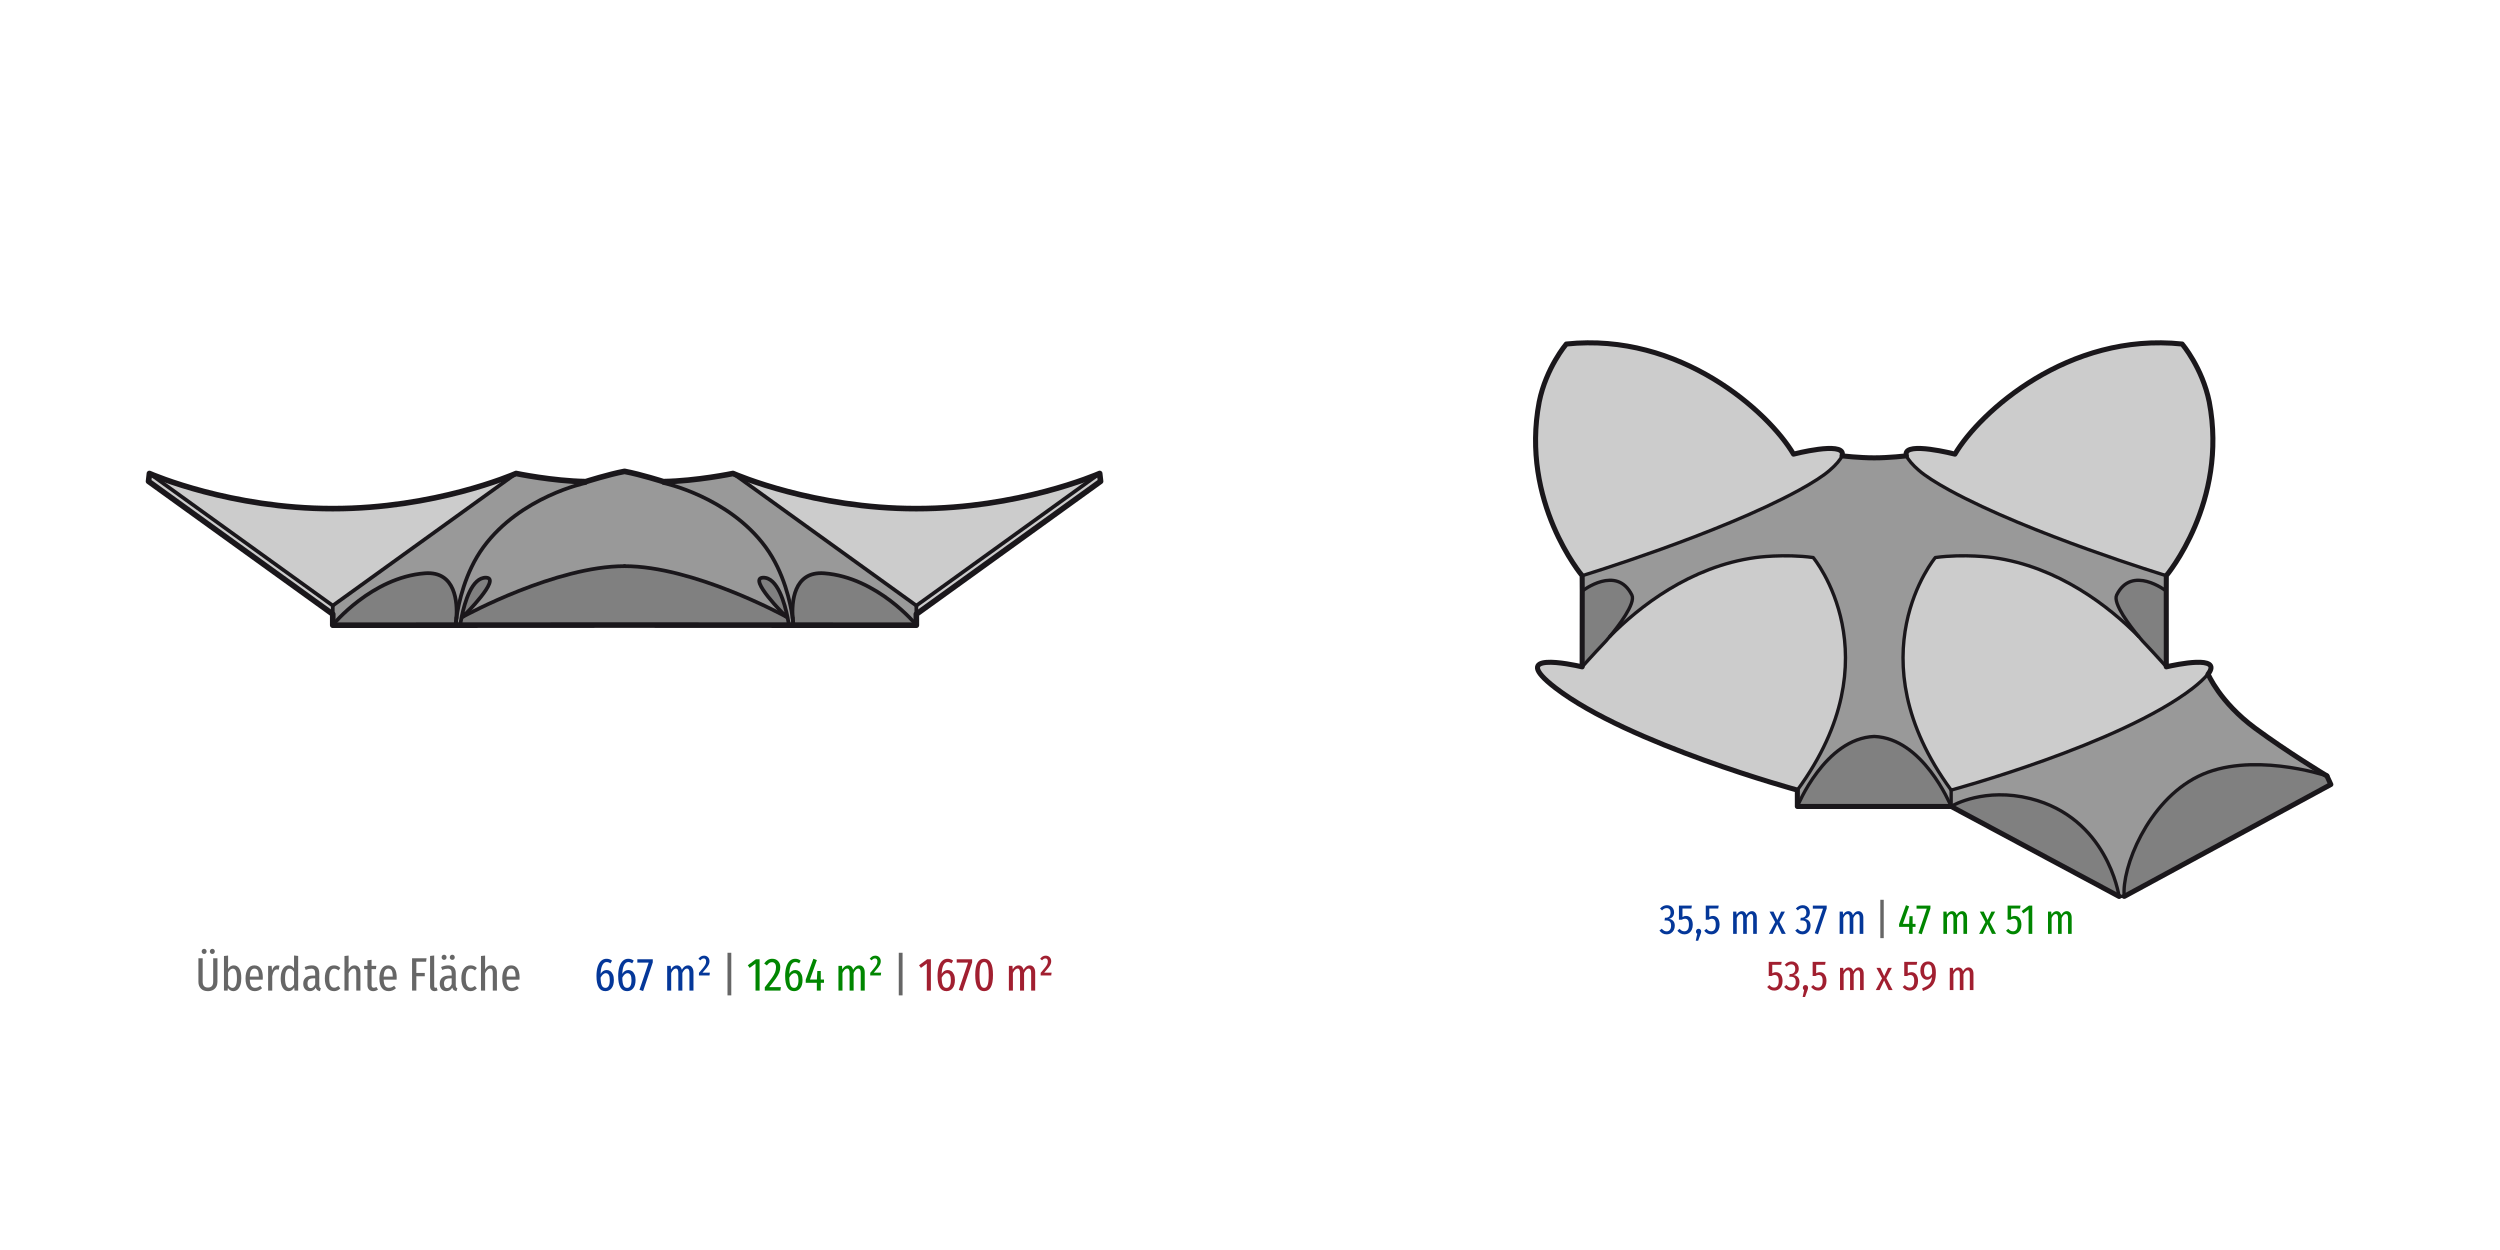 <?xml version="1.0" encoding="utf-8"?>
<!-- Generator: Adobe Illustrator 17.0.0, SVG Export Plug-In . SVG Version: 6.00 Build 0)  -->
<!DOCTYPE svg PUBLIC "-//W3C//DTD SVG 1.1//EN" "http://www.w3.org/Graphics/SVG/1.1/DTD/svg11.dtd">
<svg version="1.1" id="object_x5F_1" xmlns="http://www.w3.org/2000/svg" xmlns:xlink="http://www.w3.org/1999/xlink" x="0px"
	 y="0px" width="800px" height="400px" viewBox="0 0 800 400" enable-background="new 0 0 800 400" xml:space="preserve">
<g id="XMLID_14_">
	<g>
		<path fill="#CCCCCC" d="M351.866,151.527l-58.635,42.27l-58.635-42.27c0.96,0.42,26.055,11.235,58.575,11.235h0.12
			C325.811,162.762,350.906,151.947,351.866,151.527z"/>
		<path fill="#CCCCCC" d="M293.231,193.797l58.635-42.27c0.015-0.015,0.03-0.015,0.03-0.015l0.285,2.52l-58.95,42.495V193.797z"/>
		<path fill="#808080" d="M293.231,199.992v0.075l-39.315-0.015c0-0.03,0-0.06-0.015-0.105c-0.015-0.285-0.09-1.035-0.24-2.145
			c-0.015-0.045-0.015-0.075-0.015-0.12c-0.3-4.695,0.15-14.985,10.08-14.235C280.796,184.752,293.231,199.992,293.231,199.992z"/>
		<path fill="#999999" d="M293.231,199.992c0,0-12.435-15.24-29.505-16.545c-9.93-0.75-10.38,9.54-10.08,14.235
			c-0.66-4.5-2.7-14.505-8.655-22.62c-11.895-16.2-32.7-20.52-32.7-20.52l-0.015-0.42c10.605-0.18,22.29-2.61,22.29-2.61
			s0.015,0,0.03,0.015l58.635,42.27v2.73V199.992z"/>
		<path fill="#808080" d="M251.546,197.322c-0.6-0.6-12.24-12.21-7.44-12.465c4.74-0.24,7.065,8.475,7.935,12.795l-0.465-0.3
			c0,0,0,0-0.015-0.015C251.546,197.337,251.546,197.322,251.546,197.322z"/>
		<path fill="#CCCCCC" d="M165.116,151.527l-58.635,42.27l-58.635-42.27c0.96,0.42,26.055,11.235,58.575,11.235h0.12
			C139.061,162.762,164.156,151.947,165.116,151.527z"/>
		<path fill="#808080" d="M147.761,197.262c0.915-4.425,3.24-12.63,7.845-12.405c4.8,0.255-6.84,11.865-7.44,12.465
			c-0.015,0.03-0.03,0.03-0.03,0.03L147.761,197.262z"/>
		<path fill="#808080" d="M199.856,200.022l-52.59,0.03v-0.03c0,0,0.15-1.125,0.495-2.76l0.375,0.09c0,0,0.015,0,0.03-0.03
			c1.065-0.57,29.79-16.155,51.69-16.155c21.885,0,50.625,15.585,51.69,16.155c0,0,0,0.015,0.015,0.015
			c0.015,0.015,0.015,0.015,0.015,0.015l0.465,0.3c0.285,1.425,0.405,2.37,0.405,2.37v0.03L199.856,200.022z"/>
		<path fill="#808080" d="M135.986,183.447c9.93-0.75,10.38,9.54,10.08,14.235c-0.015,0.045-0.015,0.075-0.015,0.12
			c-0.195,1.305-0.255,2.1-0.27,2.25l-39.3,0.015v-0.075C106.481,199.992,118.916,184.752,135.986,183.447z"/>
		<path fill="#999999" d="M146.066,197.682c0.645-4.5,2.685-14.505,8.64-22.62c11.895-16.2,32.7-20.52,32.7-20.52l0.015-0.42h0.015
			c0,0,7.23-2.31,12.42-3.285c5.19,0.975,12.42,3.285,12.42,3.285l0.015,0.42c0,0,20.805,4.32,32.7,20.52
			c5.955,8.115,7.995,18.12,8.655,22.62c0,0.045,0,0.075,0.015,0.12c0.09,1.305,0.24,2.145,0.24,2.145
			c0.015,0.045,0.015,0.075,0.015,0.105h-1.47v-0.03c0,0-0.12-0.945-0.405-2.37c-0.87-4.32-3.195-13.035-7.935-12.795
			c-4.8,0.255,6.84,11.865,7.44,12.465c-1.065-0.57-29.805-16.155-51.69-16.155c-21.9,0-50.625,15.585-51.69,16.155
			c0.6-0.6,12.24-12.21,7.44-12.465c-4.605-0.225-6.93,7.98-7.845,12.405c-0.345,1.635-0.495,2.76-0.495,2.76v0.03h-1.485
			c0.015-0.15,0.075-0.945,0.27-2.25C146.051,197.757,146.051,197.727,146.066,197.682z"/>
		<path fill="#999999" d="M106.481,193.797l58.635-42.27c0.015-0.015,0.03-0.015,0.03-0.015s11.67,2.43,22.275,2.61l-0.015,0.42
			c0,0-20.805,4.32-32.7,20.52c-5.955,8.115-7.995,18.12-8.64,22.62c0.3-4.695-0.15-14.985-10.08-14.235
			c-17.07,1.305-29.505,16.545-29.505,16.545v-3.465V193.797z"/>
		<path fill="#CCCCCC" d="M106.481,196.527l-58.95-42.495l0.285-2.52c0,0,0.015,0,0.03,0.015l58.635,42.27V196.527z"/>
	</g>
	<g>
		<path fill="none" stroke="#1A171B" stroke-width="1.2" stroke-linecap="round" stroke-linejoin="round" d="M146.051,197.802
			c-0.09,1.305-0.24,2.145-0.24,2.145"/>
		<path fill="none" stroke="#1A171B" stroke-width="1.2" stroke-linecap="round" stroke-linejoin="round" d="M106.481,199.992
			c0,0,12.435-15.24,29.505-16.545c9.93-0.75,10.38,9.54,10.08,14.235"/>
		<path fill="none" stroke="#1A171B" stroke-width="1.2" stroke-linecap="round" stroke-linejoin="round" d="M253.646,197.682
			c-0.3-4.695,0.15-14.985,10.08-14.235c17.07,1.305,29.505,16.545,29.505,16.545"/>
		<path fill="none" stroke="#1A171B" stroke-width="1.2" stroke-linecap="round" stroke-linejoin="round" d="M253.901,199.947
			c0,0-0.15-0.84-0.24-2.145"/>
		<polyline fill="none" stroke="#1A171B" stroke-width="1.2" stroke-linecap="round" stroke-linejoin="round" points="
			47.846,151.527 106.481,193.797 165.116,151.527 		"/>
		
			<line fill="none" stroke="#1A171B" stroke-width="1.2" stroke-linecap="round" stroke-linejoin="round" x1="106.481" y1="193.797" x2="106.481" y2="196.527"/>
		<polyline fill="none" stroke="#1A171B" stroke-width="1.2" stroke-linecap="round" stroke-linejoin="round" points="
			351.866,151.527 293.231,193.797 234.596,151.527 		"/>
		
			<line fill="none" stroke="#1A171B" stroke-width="1.2" stroke-linecap="round" stroke-linejoin="round" x1="293.231" y1="193.797" x2="293.231" y2="196.527"/>
		<path fill="none" stroke="#1A171B" stroke-width="1.2" stroke-linecap="round" stroke-linejoin="round" d="M148.136,197.352
			c0,0,0.015,0,0.03-0.03c1.065-0.57,29.79-16.155,51.69-16.155"/>
		<path fill="none" stroke="#1A171B" stroke-width="1.2" stroke-linecap="round" stroke-linejoin="round" d="M147.266,200.022
			c0,0,0.15-1.125,0.495-2.76c0.915-4.425,3.24-12.63,7.845-12.405c4.8,0.255-6.84,11.865-7.44,12.465"/>
		<path fill="none" stroke="#1A171B" stroke-width="1.8" stroke-linecap="round" stroke-linejoin="round" d="M147.266,200.052
			l52.59-0.03l52.59,0.03h1.47l39.315,0.015v-0.075v-3.465l58.95-42.495l-0.285-2.52c0,0-0.015,0-0.03,0.015
			c-0.96,0.42-26.055,11.235-58.575,11.235h-0.12c-32.52,0-57.615-10.815-58.575-11.235c-0.015-0.015-0.03-0.015-0.03-0.015
			s-11.685,2.43-22.29,2.61c0,0-7.23-2.31-12.42-3.285c-5.19,0.975-12.42,3.285-12.42,3.285h-0.015
			c-10.605-0.18-22.275-2.61-22.275-2.61s-0.015,0-0.03,0.015c-0.96,0.42-26.055,11.235-58.575,11.235h-0.12
			c-32.52,0-57.615-10.815-58.575-11.235c-0.015-0.015-0.03-0.015-0.03-0.015l-0.285,2.52l58.95,42.495v3.465v0.075l39.3-0.015
			H147.266z"/>
		<path fill="none" stroke="#1A171B" stroke-width="1.2" stroke-linecap="round" stroke-linejoin="round" d="M251.576,197.352
			c0,0,0,0-0.015-0.015c-0.015,0-0.015-0.015-0.015-0.015c-0.6-0.6-12.24-12.21-7.44-12.465c4.74-0.24,7.065,8.475,7.935,12.795
			c0.285,1.425,0.405,2.37,0.405,2.37"/>
		<path fill="none" stroke="#1A171B" stroke-width="1.2" stroke-linecap="round" stroke-linejoin="round" d="M199.856,181.167
			c21.885,0,50.625,15.585,51.69,16.155"/>
		<path fill="none" stroke="#1A171B" stroke-width="1.2" stroke-linecap="round" stroke-linejoin="round" d="M187.406,154.542
			c0,0-20.805,4.32-32.7,20.52c-5.955,8.115-7.995,18.12-8.64,22.62c-0.015,0.045-0.015,0.075-0.015,0.12
			c-0.195,1.305-0.255,2.1-0.27,2.25c0,0.015,0,0.015,0,0.015"/>
		<path fill="none" stroke="#1A171B" stroke-width="1.2" stroke-linecap="round" stroke-linejoin="round" d="M212.291,154.542
			c0,0,20.805,4.32,32.7,20.52c5.955,8.115,7.995,18.12,8.655,22.62c0,0.045,0,0.075,0.015,0.12c0.15,1.11,0.225,1.86,0.24,2.145
			c0.015,0.045,0.015,0.075,0.015,0.105c0,0.015,0,0.015,0,0.015"/>
	</g>
</g>
<g>
	<path fill="#666666" d="M69.583,314.215c0,0.549-0.118,1.05-0.353,1.5s-0.582,0.804-1.042,1.065c-0.46,0.259-1.01,0.39-1.65,0.39
		c-0.97,0-1.72-0.277-2.25-0.832s-0.795-1.263-0.795-2.123v-7.56h1.365v7.455c0,1.27,0.56,1.906,1.68,1.906s1.68-0.636,1.68-1.906
		v-7.455h1.365V314.215z M65.892,303.864c0.15,0.161,0.226,0.356,0.226,0.586s-0.075,0.425-0.226,0.584
		c-0.149,0.16-0.34,0.24-0.57,0.24s-0.42-0.081-0.57-0.24s-0.225-0.354-0.225-0.584s0.075-0.425,0.225-0.586
		c0.15-0.16,0.34-0.24,0.57-0.24S65.743,303.705,65.892,303.864z M68.517,303.864c0.15,0.161,0.226,0.356,0.226,0.586
		s-0.075,0.425-0.226,0.584c-0.149,0.16-0.34,0.24-0.57,0.24c-0.22,0-0.407-0.081-0.562-0.24s-0.232-0.354-0.232-0.584
		s0.077-0.425,0.232-0.586c0.155-0.16,0.343-0.24,0.562-0.24C68.178,303.624,68.368,303.705,68.517,303.864z"/>
	<path fill="#666666" d="M76.58,309.955c0.425,0.69,0.638,1.715,0.638,3.075c0,0.86-0.105,1.6-0.315,2.219
		c-0.21,0.621-0.508,1.096-0.893,1.425c-0.385,0.33-0.833,0.495-1.343,0.495c-0.34,0-0.66-0.088-0.96-0.262
		c-0.3-0.174-0.56-0.422-0.78-0.743l-0.09,0.825h-1.17v-11.07l1.32-0.135v4.26c0.47-0.75,1.075-1.125,1.815-1.125
		C75.563,308.919,76.155,309.265,76.58,309.955z M75.823,313.03c0-1.129-0.115-1.922-0.345-2.377s-0.56-0.683-0.99-0.683
		c-0.56,0-1.06,0.404-1.5,1.214v3.916c0.18,0.311,0.387,0.558,0.623,0.743s0.493,0.277,0.773,0.277
		C75.343,316.119,75.823,315.089,75.823,313.03z"/>
	<path fill="#666666" d="M84.073,313.494h-4.14c0.04,0.951,0.198,1.62,0.472,2.01c0.275,0.391,0.668,0.586,1.178,0.586
		c0.33,0,0.625-0.053,0.885-0.158c0.26-0.104,0.53-0.272,0.81-0.502l0.585,0.795c-0.66,0.63-1.435,0.945-2.325,0.945
		c-0.94,0-1.671-0.347-2.19-1.043c-0.521-0.694-0.78-1.696-0.78-3.007c0-1.31,0.248-2.336,0.742-3.082
		c0.495-0.744,1.193-1.118,2.093-1.118c0.87,0,1.538,0.328,2.002,0.983c0.465,0.655,0.698,1.623,0.698,2.902
		C84.103,313.025,84.092,313.254,84.073,313.494z M82.828,312.415c0-0.86-0.115-1.485-0.345-1.875s-0.59-0.584-1.08-0.584
		c-0.44,0-0.785,0.198-1.035,0.592c-0.25,0.396-0.395,1.053-0.435,1.973h2.895V312.415z"/>
	<path fill="#666666" d="M89.427,309.01l-0.225,1.274c-0.2-0.05-0.38-0.075-0.54-0.075c-0.39,0-0.71,0.174-0.96,0.524
		s-0.445,0.885-0.585,1.605v4.649h-1.32v-7.904h1.14l0.105,1.469c0.37-1.09,0.965-1.635,1.785-1.635
		C89.047,308.919,89.247,308.95,89.427,309.01z"/>
	<path fill="#666666" d="M95.413,305.905v11.084h-1.17l-0.09-1.005c-0.47,0.791-1.07,1.185-1.8,1.185
		c-0.82,0-1.448-0.362-1.883-1.087c-0.434-0.725-0.652-1.727-0.652-3.007c0-0.831,0.11-1.56,0.33-2.19
		c0.22-0.631,0.525-1.116,0.915-1.456c0.39-0.34,0.835-0.51,1.335-0.51c0.69,0,1.255,0.305,1.695,0.916v-4.081L95.413,305.905z
		 M94.092,314.994v-4.005c-0.41-0.68-0.885-1.02-1.425-1.02c-0.46,0-0.817,0.25-1.073,0.75c-0.255,0.5-0.382,1.274-0.382,2.325
		c0,2.051,0.465,3.075,1.395,3.075C93.177,316.119,93.672,315.744,94.092,314.994z"/>
	<path fill="#666666" d="M102.283,315.932c0.08,0.135,0.21,0.243,0.39,0.322l-0.285,0.916c-0.37-0.06-0.662-0.177-0.877-0.353
		c-0.215-0.174-0.368-0.437-0.458-0.787c-0.43,0.76-1.06,1.14-1.89,1.14c-0.65,0-1.167-0.217-1.553-0.652
		c-0.385-0.435-0.577-1.014-0.577-1.733c0-0.839,0.26-1.482,0.78-1.928s1.275-0.668,2.265-0.668h0.78v-0.719
		c0-0.52-0.103-0.899-0.308-1.14s-0.522-0.36-0.952-0.36c-0.51,0-1.105,0.135-1.785,0.404l-0.33-0.929
		c0.81-0.35,1.57-0.526,2.28-0.526c0.81,0,1.412,0.218,1.808,0.653c0.395,0.435,0.593,1.047,0.593,1.837v3.899
		C102.163,315.59,102.202,315.797,102.283,315.932z M100.858,314.919v-1.844h-0.63c-0.63,0-1.093,0.135-1.387,0.404
		c-0.295,0.27-0.443,0.686-0.443,1.245c0,0.48,0.09,0.842,0.27,1.087c0.18,0.246,0.435,0.368,0.765,0.368
		C100.053,316.179,100.528,315.76,100.858,314.919z"/>
	<path fill="#666666" d="M107.983,309.114c0.32,0.13,0.63,0.346,0.929,0.646l-0.6,0.779c-0.23-0.19-0.453-0.33-0.667-0.42
		c-0.215-0.089-0.448-0.135-0.697-0.135c-1.061,0-1.59,1.03-1.59,3.091c0,1.069,0.135,1.834,0.405,2.294
		c0.27,0.46,0.66,0.69,1.17,0.69c0.25,0,0.478-0.044,0.683-0.135c0.205-0.089,0.432-0.23,0.683-0.42l0.615,0.795
		c-0.6,0.58-1.265,0.87-1.994,0.87c-0.94,0-1.671-0.34-2.19-1.02c-0.521-0.68-0.78-1.695-0.78-3.045c0-1.32,0.264-2.347,0.795-3.082
		s1.25-1.103,2.16-1.103C107.302,308.919,107.662,308.985,107.983,309.114z"/>
	<path fill="#666666" d="M114.822,309.535c0.34,0.41,0.51,0.959,0.51,1.649v5.805h-1.32v-5.625c0-0.51-0.073-0.872-0.218-1.087
		s-0.363-0.322-0.653-0.322c-0.57,0-1.1,0.489-1.59,1.469v5.565h-1.32v-11.07l1.32-0.135v4.411c0.25-0.42,0.523-0.738,0.817-0.954
		c0.295-0.214,0.658-0.322,1.088-0.322C114.026,308.919,114.482,309.125,114.822,309.535z"/>
	<path fill="#666666" d="M120.957,316.629c-0.45,0.36-0.955,0.541-1.515,0.541c-0.59,0-1.047-0.174-1.373-0.524
		c-0.324-0.35-0.487-0.82-0.487-1.411v-5.115h-1.065v-1.034h1.065v-1.786l1.32-0.164v1.95h1.53l-0.135,1.034h-1.395v5.13
		c0,0.551,0.235,0.826,0.705,0.826c0.16,0,0.3-0.021,0.42-0.06c0.12-0.041,0.26-0.11,0.42-0.211L120.957,316.629z"/>
	<path fill="#666666" d="M126.912,313.494h-4.14c0.04,0.951,0.198,1.62,0.472,2.01c0.275,0.391,0.668,0.586,1.178,0.586
		c0.33,0,0.625-0.053,0.885-0.158c0.26-0.104,0.53-0.272,0.81-0.502l0.585,0.795c-0.66,0.63-1.435,0.945-2.325,0.945
		c-0.94,0-1.671-0.347-2.19-1.043c-0.521-0.694-0.78-1.696-0.78-3.007c0-1.31,0.248-2.336,0.742-3.082
		c0.495-0.744,1.193-1.118,2.093-1.118c0.87,0,1.538,0.328,2.002,0.983c0.465,0.655,0.698,1.623,0.698,2.902
		C126.942,313.025,126.932,313.254,126.912,313.494z M125.667,312.415c0-0.86-0.115-1.485-0.345-1.875s-0.59-0.584-1.08-0.584
		c-0.44,0-0.785,0.198-1.035,0.592c-0.25,0.396-0.395,1.053-0.435,1.973h2.895V312.415z"/>
	<path fill="#666666" d="M131.862,316.989v-10.334h4.635l-0.15,1.094h-3.12v3.586h2.7v1.08h-2.7v4.575H131.862z"/>
	<path fill="#666666" d="M138.019,316.749c-0.265-0.28-0.397-0.659-0.397-1.14v-9.705l1.32-0.151v9.826
		c0,0.33,0.14,0.495,0.42,0.495c0.13,0,0.255-0.025,0.375-0.076l0.3,0.901c-0.29,0.18-0.61,0.27-0.96,0.27
		C138.637,317.169,138.284,317.029,138.019,316.749z"/>
	<path fill="#666666" d="M145.962,315.932c0.08,0.135,0.21,0.243,0.39,0.322l-0.285,0.916c-0.37-0.06-0.662-0.177-0.877-0.353
		c-0.215-0.174-0.368-0.437-0.458-0.787c-0.43,0.76-1.06,1.14-1.89,1.14c-0.65,0-1.167-0.217-1.553-0.652
		c-0.385-0.435-0.577-1.014-0.577-1.733c0-0.839,0.26-1.482,0.78-1.928s1.275-0.668,2.265-0.668h0.78v-0.719
		c0-0.52-0.103-0.899-0.308-1.14s-0.522-0.36-0.952-0.36c-0.51,0-1.105,0.135-1.785,0.404l-0.33-0.929
		c0.81-0.35,1.57-0.526,2.28-0.526c0.81,0,1.412,0.218,1.808,0.653c0.395,0.435,0.593,1.047,0.593,1.837v3.899
		C145.842,315.59,145.882,315.797,145.962,315.932z M142.677,305.754c0.149,0.161,0.225,0.356,0.225,0.586s-0.075,0.425-0.225,0.584
		c-0.15,0.16-0.341,0.24-0.571,0.24s-0.42-0.081-0.57-0.24s-0.225-0.354-0.225-0.584s0.075-0.425,0.225-0.586
		c0.15-0.16,0.34-0.239,0.57-0.239S142.527,305.594,142.677,305.754z M144.537,314.919v-1.844h-0.63
		c-0.63,0-1.093,0.135-1.387,0.404c-0.295,0.27-0.443,0.686-0.443,1.245c0,0.48,0.09,0.842,0.27,1.087
		c0.18,0.246,0.435,0.368,0.765,0.368C143.732,316.179,144.207,315.76,144.537,314.919z M145.302,305.754
		c0.149,0.161,0.225,0.356,0.225,0.586s-0.075,0.425-0.225,0.584c-0.15,0.16-0.341,0.24-0.571,0.24c-0.22,0-0.407-0.081-0.562-0.24
		c-0.155-0.16-0.232-0.354-0.232-0.584s0.078-0.425,0.232-0.586c0.155-0.16,0.343-0.239,0.562-0.239
		C144.962,305.515,145.152,305.594,145.302,305.754z"/>
	<path fill="#666666" d="M151.662,309.114c0.32,0.13,0.63,0.346,0.929,0.646l-0.6,0.779c-0.23-0.19-0.453-0.33-0.667-0.42
		c-0.215-0.089-0.448-0.135-0.697-0.135c-1.061,0-1.59,1.03-1.59,3.091c0,1.069,0.135,1.834,0.405,2.294
		c0.27,0.46,0.66,0.69,1.17,0.69c0.25,0,0.478-0.044,0.683-0.135c0.205-0.089,0.432-0.23,0.683-0.42l0.615,0.795
		c-0.6,0.58-1.265,0.87-1.994,0.87c-0.94,0-1.671-0.34-2.19-1.02c-0.521-0.68-0.78-1.695-0.78-3.045c0-1.32,0.264-2.347,0.795-3.082
		s1.25-1.103,2.16-1.103C150.982,308.919,151.342,308.985,151.662,309.114z"/>
	<path fill="#666666" d="M158.502,309.535c0.34,0.41,0.51,0.959,0.51,1.649v5.805h-1.32v-5.625c0-0.51-0.073-0.872-0.218-1.087
		s-0.363-0.322-0.653-0.322c-0.57,0-1.1,0.489-1.59,1.469v5.565h-1.32v-11.07l1.32-0.135v4.411c0.25-0.42,0.523-0.738,0.817-0.954
		c0.295-0.214,0.658-0.322,1.088-0.322C157.707,308.919,158.162,309.125,158.502,309.535z"/>
	<path fill="#666666" d="M166.227,313.494h-4.14c0.04,0.951,0.198,1.62,0.472,2.01c0.275,0.391,0.668,0.586,1.178,0.586
		c0.33,0,0.625-0.053,0.885-0.158c0.26-0.104,0.53-0.272,0.81-0.502l0.585,0.795c-0.66,0.63-1.435,0.945-2.325,0.945
		c-0.94,0-1.671-0.347-2.19-1.043c-0.521-0.694-0.78-1.696-0.78-3.007c0-1.31,0.248-2.336,0.742-3.082
		c0.495-0.744,1.193-1.118,2.093-1.118c0.87,0,1.538,0.328,2.002,0.983c0.465,0.655,0.698,1.623,0.698,2.902
		C166.257,313.025,166.247,313.254,166.227,313.494z M164.982,312.415c0-0.86-0.115-1.485-0.345-1.875s-0.59-0.584-1.08-0.584
		c-0.44,0-0.785,0.198-1.035,0.592c-0.25,0.396-0.395,1.053-0.435,1.973h2.895V312.415z"/>
	<path fill="#043799" d="M195.289,310.765c0.345,0.239,0.623,0.598,0.833,1.072s0.315,1.058,0.315,1.748
		c0,1.14-0.248,2.023-0.743,2.647c-0.495,0.625-1.147,0.938-1.957,0.938c-1.91,0-2.865-1.62-2.865-4.86
		c0-1.14,0.13-2.124,0.39-2.955c0.26-0.829,0.633-1.462,1.118-1.897s1.063-0.653,1.733-0.653c0.66,0,1.239,0.205,1.74,0.615
		l-0.51,0.855c-0.39-0.28-0.795-0.42-1.215-0.42c-0.57,0-1.025,0.328-1.365,0.983s-0.53,1.592-0.57,2.812
		c0.48-0.831,1.13-1.245,1.95-1.245C194.562,310.405,194.944,310.525,195.289,310.765z M194.78,315.489
		c0.235-0.419,0.352-1.04,0.352-1.86c0-1.469-0.425-2.205-1.275-2.205c-0.32,0-0.625,0.13-0.915,0.39
		c-0.29,0.261-0.54,0.611-0.75,1.05c0.02,1.16,0.152,1.994,0.398,2.498c0.245,0.505,0.628,0.757,1.148,0.757
		C194.197,316.119,194.545,315.91,194.78,315.489z"/>
	<path fill="#043799" d="M202.234,310.765c0.345,0.239,0.623,0.598,0.833,1.072s0.315,1.058,0.315,1.748
		c0,1.14-0.248,2.023-0.743,2.647c-0.495,0.625-1.147,0.938-1.957,0.938c-1.91,0-2.865-1.62-2.865-4.86
		c0-1.14,0.13-2.124,0.39-2.955c0.26-0.829,0.633-1.462,1.118-1.897s1.063-0.653,1.733-0.653c0.66,0,1.239,0.205,1.74,0.615
		l-0.51,0.855c-0.39-0.28-0.795-0.42-1.215-0.42c-0.57,0-1.025,0.328-1.365,0.983s-0.53,1.592-0.57,2.812
		c0.48-0.831,1.13-1.245,1.95-1.245C201.507,310.405,201.889,310.525,202.234,310.765z M201.724,315.489
		c0.235-0.419,0.352-1.04,0.352-1.86c0-1.469-0.425-2.205-1.275-2.205c-0.32,0-0.625,0.13-0.915,0.39
		c-0.29,0.261-0.54,0.611-0.75,1.05c0.02,1.16,0.152,1.994,0.398,2.498c0.245,0.505,0.628,0.757,1.148,0.757
		C201.141,316.119,201.489,315.91,201.724,315.489z"/>
	<path fill="#043799" d="M208.888,306.955v1.005l-3.09,9.18l-1.17-0.375l2.955-8.73h-3.63v-1.08H208.888z"/>
	<path fill="#043799" d="M221.427,309.542c0.32,0.415,0.48,0.962,0.48,1.642v5.805h-1.29v-5.64c0-0.5-0.067-0.86-0.202-1.08
		c-0.135-0.22-0.333-0.331-0.593-0.331c-0.53,0-1.02,0.47-1.47,1.411v5.64h-1.291v-5.64c0-0.94-0.265-1.411-0.795-1.411
		c-0.281,0-0.548,0.126-0.803,0.375c-0.255,0.25-0.483,0.596-0.683,1.036v5.64h-1.29v-7.904h1.14l0.089,1.14
		c0.5-0.87,1.125-1.305,1.875-1.305c0.4,0,0.738,0.123,1.013,0.368c0.275,0.245,0.472,0.592,0.593,1.043
		c0.54-0.94,1.189-1.411,1.95-1.411C220.682,308.919,221.107,309.127,221.427,309.542z"/>
	<path fill="#043799" d="M226.55,306.316c0.324,0.335,0.487,0.763,0.487,1.283c0,0.34-0.07,0.668-0.209,0.983
		c-0.141,0.315-0.363,0.669-0.668,1.065c-0.305,0.396-0.762,0.932-1.373,1.613h2.37l-0.12,0.899h-3.375v-0.839
		c0.68-0.781,1.17-1.365,1.47-1.756c0.3-0.39,0.513-0.727,0.638-1.012c0.125-0.284,0.188-0.592,0.188-0.923
		c0-0.289-0.067-0.517-0.203-0.681c-0.135-0.166-0.327-0.248-0.577-0.248c-0.2,0-0.382,0.05-0.548,0.149
		c-0.165,0.1-0.337,0.255-0.517,0.464l-0.615-0.494c0.25-0.34,0.52-0.593,0.81-0.759c0.29-0.164,0.62-0.248,0.99-0.248
		C225.807,305.814,226.225,305.982,226.55,306.316z"/>
	<path fill="#666666" d="M234.011,304.885v13.635h-1.214v-13.635H234.011z"/>
	<path fill="#008600" d="M243.072,306.955v10.034h-1.305v-8.64l-1.875,1.38l-0.6-0.855l2.61-1.919H243.072z"/>
	<path fill="#008600" d="M248.989,307.554c0.465,0.501,0.697,1.141,0.697,1.92c0,0.609-0.112,1.192-0.337,1.748
		c-0.226,0.555-0.568,1.16-1.028,1.815s-1.185,1.603-2.175,2.842h3.735l-0.15,1.11h-4.995v-1.05c1.05-1.339,1.815-2.351,2.295-3.037
		c0.48-0.686,0.815-1.277,1.006-1.778c0.19-0.5,0.285-1.03,0.285-1.589c0-0.541-0.115-0.948-0.345-1.223
		c-0.231-0.274-0.55-0.412-0.96-0.412c-0.32,0-0.6,0.082-0.84,0.248c-0.24,0.164-0.5,0.428-0.78,0.787l-0.855-0.614
		c0.68-1.011,1.534-1.516,2.565-1.516C247.896,306.804,248.524,307.055,248.989,307.554z"/>
	<path fill="#008600" d="M255.664,310.765c0.345,0.239,0.623,0.598,0.833,1.072s0.315,1.058,0.315,1.748
		c0,1.14-0.248,2.023-0.743,2.647c-0.495,0.625-1.147,0.938-1.957,0.938c-1.91,0-2.865-1.62-2.865-4.86
		c0-1.14,0.13-2.124,0.39-2.955c0.26-0.829,0.633-1.462,1.118-1.897s1.063-0.653,1.733-0.653c0.66,0,1.239,0.205,1.74,0.615
		l-0.51,0.855c-0.39-0.28-0.795-0.42-1.215-0.42c-0.57,0-1.025,0.328-1.365,0.983s-0.53,1.592-0.57,2.812
		c0.48-0.831,1.13-1.245,1.95-1.245C254.937,310.405,255.319,310.525,255.664,310.765z M255.155,315.489
		c0.235-0.419,0.352-1.04,0.352-1.86c0-1.469-0.425-2.205-1.275-2.205c-0.32,0-0.625,0.13-0.915,0.39
		c-0.29,0.261-0.54,0.611-0.75,1.05c0.02,1.16,0.152,1.994,0.398,2.498c0.245,0.505,0.628,0.757,1.148,0.757
		C254.572,316.119,254.92,315.91,255.155,315.489z"/>
	<path fill="#008600" d="M263.682,313.45v1.049h-1.036v2.49h-1.26v-2.49h-3.555v-0.959l2.446-6.735l1.125,0.42l-2.22,6.226h2.22
		l0.135-2.73h1.11v2.73H263.682z"/>
	<path fill="#008600" d="M276.237,309.542c0.32,0.415,0.48,0.962,0.48,1.642v5.805h-1.29v-5.64c0-0.5-0.067-0.86-0.202-1.08
		c-0.135-0.22-0.333-0.331-0.593-0.331c-0.53,0-1.02,0.47-1.47,1.411v5.64h-1.291v-5.64c0-0.94-0.265-1.411-0.795-1.411
		c-0.281,0-0.548,0.126-0.803,0.375c-0.255,0.25-0.483,0.596-0.683,1.036v5.64h-1.29v-7.904h1.14l0.089,1.14
		c0.5-0.87,1.125-1.305,1.875-1.305c0.4,0,0.738,0.123,1.013,0.368c0.275,0.245,0.472,0.592,0.593,1.043
		c0.54-0.94,1.189-1.411,1.95-1.411C275.492,308.919,275.917,309.127,276.237,309.542z"/>
	<path fill="#008600" d="M281.359,306.316c0.324,0.335,0.487,0.763,0.487,1.283c0,0.34-0.07,0.668-0.209,0.983
		c-0.141,0.315-0.363,0.669-0.668,1.065c-0.305,0.396-0.762,0.932-1.373,1.613h2.37l-0.12,0.899h-3.375v-0.839
		c0.68-0.781,1.17-1.365,1.47-1.756c0.3-0.39,0.513-0.727,0.638-1.012c0.125-0.284,0.188-0.592,0.188-0.923
		c0-0.289-0.067-0.517-0.203-0.681c-0.135-0.166-0.327-0.248-0.577-0.248c-0.2,0-0.382,0.05-0.548,0.149
		c-0.165,0.1-0.337,0.255-0.517,0.464l-0.615-0.494c0.25-0.34,0.52-0.593,0.81-0.759c0.29-0.164,0.62-0.248,0.99-0.248
		C280.617,305.814,281.034,305.982,281.359,306.316z"/>
	<path fill="#666666" d="M288.821,304.885v13.635h-1.214v-13.635H288.821z"/>
	<path fill="#A11F30" d="M297.882,306.955v10.034h-1.305v-8.64l-1.875,1.38l-0.6-0.855l2.61-1.919H297.882z"/>
	<path fill="#A11F30" d="M304.429,310.765c0.345,0.239,0.623,0.598,0.833,1.072s0.315,1.058,0.315,1.748
		c0,1.14-0.248,2.023-0.743,2.647c-0.495,0.625-1.147,0.938-1.957,0.938c-1.91,0-2.865-1.62-2.865-4.86
		c0-1.14,0.13-2.124,0.39-2.955c0.26-0.829,0.633-1.462,1.118-1.897s1.063-0.653,1.733-0.653c0.66,0,1.239,0.205,1.74,0.615
		l-0.51,0.855c-0.39-0.28-0.795-0.42-1.215-0.42c-0.57,0-1.025,0.328-1.365,0.983s-0.53,1.592-0.57,2.812
		c0.48-0.831,1.13-1.245,1.95-1.245C303.702,310.405,304.084,310.525,304.429,310.765z M303.919,315.489
		c0.235-0.419,0.352-1.04,0.352-1.86c0-1.469-0.425-2.205-1.275-2.205c-0.32,0-0.625,0.13-0.915,0.39
		c-0.29,0.261-0.54,0.611-0.75,1.05c0.02,1.16,0.152,1.994,0.398,2.498c0.245,0.505,0.628,0.757,1.148,0.757
		C303.336,316.119,303.684,315.91,303.919,315.489z"/>
	<path fill="#A11F30" d="M311.082,306.955v1.005l-3.09,9.18l-1.17-0.375l2.955-8.73h-3.63v-1.08H311.082z"/>
	<path fill="#A11F30" d="M317.052,308.073c0.47,0.845,0.705,2.147,0.705,3.907c0,1.77-0.235,3.078-0.705,3.923
		s-1.18,1.267-2.13,1.267s-1.663-0.425-2.137-1.274c-0.475-0.85-0.713-2.155-0.713-3.916c0-1.759,0.237-3.062,0.713-3.907
		c0.475-0.845,1.187-1.269,2.137-1.269S316.581,307.228,317.052,308.073z M313.797,308.785c-0.24,0.62-0.36,1.685-0.36,3.195
		c0,1.521,0.119,2.59,0.36,3.209c0.24,0.621,0.615,0.93,1.125,0.93s0.883-0.309,1.118-0.93c0.235-0.62,0.352-1.689,0.352-3.209
		c0-1.04-0.055-1.862-0.165-2.467c-0.111-0.605-0.27-1.033-0.48-1.283c-0.21-0.249-0.486-0.375-0.825-0.375
		C314.412,307.854,314.037,308.165,313.797,308.785z"/>
	<path fill="#A11F30" d="M330.777,309.542c0.32,0.415,0.48,0.962,0.48,1.642v5.805h-1.29v-5.64c0-0.5-0.067-0.86-0.202-1.08
		c-0.135-0.22-0.333-0.331-0.593-0.331c-0.53,0-1.02,0.47-1.47,1.411v5.64h-1.291v-5.64c0-0.94-0.265-1.411-0.795-1.411
		c-0.281,0-0.548,0.126-0.803,0.375c-0.255,0.25-0.483,0.596-0.683,1.036v5.64h-1.29v-7.904h1.14l0.089,1.14
		c0.5-0.87,1.125-1.305,1.875-1.305c0.4,0,0.738,0.123,1.013,0.368c0.275,0.245,0.472,0.592,0.593,1.043
		c0.54-0.94,1.189-1.411,1.95-1.411C330.032,308.919,330.457,309.127,330.777,309.542z"/>
	<path fill="#A11F30" d="M335.9,306.316c0.324,0.335,0.487,0.763,0.487,1.283c0,0.34-0.07,0.668-0.209,0.983
		c-0.141,0.315-0.363,0.669-0.668,1.065c-0.305,0.396-0.762,0.932-1.373,1.613h2.37l-0.12,0.899h-3.375v-0.839
		c0.68-0.781,1.17-1.365,1.47-1.756c0.3-0.39,0.513-0.727,0.638-1.012c0.125-0.284,0.188-0.592,0.188-0.923
		c0-0.289-0.067-0.517-0.203-0.681c-0.135-0.166-0.327-0.248-0.577-0.248c-0.2,0-0.382,0.05-0.548,0.149
		c-0.165,0.1-0.337,0.255-0.517,0.464l-0.615-0.494c0.25-0.34,0.52-0.593,0.81-0.759c0.29-0.164,0.62-0.248,0.99-0.248
		C335.157,305.814,335.575,305.982,335.9,306.316z"/>
</g>
<g id="XMLID_3_">
	<g>
		<path fill="#808080" d="M744.612,248.29l1.255,2.741l-66.069,35.802h-0.041c-0.891-9.004,7.425-30.348,23.638-38.38
			c16.484-8.167,40.203-0.499,41.189-0.175C744.599,248.29,744.612,248.29,744.612,248.29z"/>
		<path fill="#999999" d="M721.649,233.035c10.422,7.682,22.275,14.837,22.937,15.242c-0.986-0.324-24.705-7.992-41.189,0.175
			c-16.214,8.033-24.529,29.376-23.638,38.38l-1.633,0.027l-0.027-0.013c-0.094-0.675-3.834-25.124-28.377-31.293
			c-14.553-3.645-24.651,2.066-25.353,2.484v-5.211c0,0,53.865-14.54,77.234-32.535c1.876-1.445,3.956-3.294,4.954-4.658l0.054,0.04
			c-0.013,0.014-0.013,0.014-0.027,0.027C706.583,215.701,710.309,224.665,721.649,233.035z"/>
		<path fill="#CCCCCC" d="M706.961,128.585c6.115,32.076-13.743,55.633-13.743,55.633s-43.686-13.311-69.322-27.324
			c-4.482-2.457-7.884-4.644-9.896-6.413c-1.944-1.674-3.443-3.429-3.942-4.604c-0.054-0.175-0.081-0.337-0.094-0.486
			c-0.365-4.212,15.62-0.068,15.62-0.068c8.019-13.581,36.355-39.082,72.711-35.235C698.294,110.09,704.733,117.637,706.961,128.585
			z"/>
		<path fill="#CCCCCC" d="M693.218,213.392c3.011-0.702,18.131-3.928,13.392,2.281l-0.054-0.04
			c-0.999,1.363-3.078,3.213-4.954,4.658c-23.369,17.995-77.234,32.535-77.234,32.535c-31.388-42.863-5.062-74.412-5.062-74.412
			c9.288-1.269,18.387,0,18.387,0c21.047,2.848,37.462,15.903,46.683,25.258c0.742,0.891,1.229,1.445,1.229,1.445
			C690.167,209.936,693.218,213.392,693.218,213.392z"/>
		<path fill="#999999" d="M693.218,184.219l-0.013,4.86h-0.081c0,0-10.948-8.451-15.795,1.337
			c-1.323,2.673,4.441,10.112,7.047,13.257c-9.221-9.355-25.636-22.41-46.683-25.258c0,0-9.099-1.269-18.387,0
			c0,0-26.325,31.549,5.062,74.412v5.211h-0.013c-0.338-0.81-9.099-21.748-24.583-22.369c-15.809,0.621-24.611,22.396-24.611,22.396
			v-5.238c31.388-42.863,5.062-74.412,5.062-74.412c-9.301-1.269-18.4,0-18.4,0c-21.033,2.848-37.463,15.903-46.683,25.258
			c2.606-3.145,8.384-10.584,7.061-13.257c-4.86-9.787-15.809-1.337-15.809-1.337h-0.068l-0.027-4.86
			c0,0,43.699-13.311,69.336-27.324c4.482-2.457,7.87-4.644,9.882-6.413c1.957-1.674,3.456-3.429,3.942-4.604
			c0,0,5.535,0.635,10.26,0.635h0.054h0.04c4.725,0,10.247-0.635,10.247-0.635c0.5,1.174,1.998,2.93,3.942,4.604
			c2.011,1.769,5.414,3.956,9.896,6.413C649.532,170.908,693.218,184.219,693.218,184.219z"/>
		<path fill="#808080" d="M693.204,189.146l0.013,24.246c0,0-3.051-3.456-7.614-8.275c0,0-0.486-0.553-1.229-1.445
			c-2.606-3.145-8.37-10.584-7.047-13.257c4.846-9.787,15.795-1.337,15.795-1.337h0.081V189.146z"/>
		<path fill="#808080" d="M678.098,286.846l-53.73-28.782v-0.027c0.702-0.418,10.8-6.129,25.353-2.484
			C674.264,261.722,678.003,286.171,678.098,286.846z"/>
		<path fill="#808080" d="M624.354,258.037v0.014c-0.013,0.013-0.027,0.013-0.027,0.013h-24.543h-0.041H575.16
			c0,0,8.802-21.775,24.611-22.396C615.255,236.288,624.017,257.227,624.354,258.037z"/>
		<path fill="#CCCCCC" d="M573.932,145.325c0,0,15.984-4.145,15.633,0.068c-0.013,0.148-0.054,0.311-0.108,0.486
			c-0.486,1.174-1.984,2.93-3.942,4.604c-2.012,1.769-5.4,3.956-9.882,6.413c-25.637,14.013-69.336,27.324-69.336,27.324
			s-19.859-23.557-13.743-55.633c2.228-10.948,8.667-18.495,8.667-18.495C537.576,106.243,565.926,131.744,573.932,145.325z"/>
		<path fill="#CCCCCC" d="M580.223,178.414c0,0,26.325,31.549-5.062,74.412c0,0-54.094-14.742-77.463-32.738
			c-15.457-11.893,5.049-7.52,8.6-6.696c0,0,3.051-3.456,7.614-8.275c0,0,0.486-0.553,1.228-1.445
			c9.221-9.355,25.65-22.41,46.683-25.258C561.822,178.414,570.921,177.145,580.223,178.414z"/>
		<path fill="#808080" d="M522.2,190.415c1.323,2.673-4.455,10.112-7.061,13.257c-0.742,0.891-1.228,1.445-1.228,1.445
			c-4.563,4.82-7.614,8.275-7.614,8.275l0.027-24.246v-0.068h0.068C506.391,189.079,517.34,180.628,522.2,190.415z"/>
	</g>
	<g>
		<path fill="none" stroke="#1A171B" stroke-width="1.08" stroke-linecap="round" stroke-linejoin="round" d="M610.058,145.879
			c0.5,1.174,1.998,2.93,3.942,4.604c2.011,1.769,5.414,3.956,9.896,6.413c25.636,14.013,69.322,27.324,69.322,27.324"/>
		<path fill="none" stroke="#1A171B" stroke-width="1.08" stroke-linecap="round" stroke-linejoin="round" d="M693.218,213.392
			c0,0-3.051-3.456-7.614-8.275c0,0-0.486-0.553-1.229-1.445c-2.606-3.145-8.37-10.584-7.047-13.257
			c4.846-9.787,15.795-1.337,15.795-1.337"/>
		<path fill="none" stroke="#1A171B" stroke-width="1.08" stroke-linecap="round" stroke-linejoin="round" d="M589.457,145.879
			c-0.486,1.174-1.984,2.93-3.942,4.604c-2.012,1.769-5.4,3.956-9.882,6.413c-25.637,14.013-69.336,27.324-69.336,27.324"/>
		<path fill="none" stroke="#1A171B" stroke-width="1.08" stroke-linecap="round" stroke-linejoin="round" d="M515.139,203.672
			c9.221-9.355,25.65-22.41,46.683-25.258c0,0,9.099-1.269,18.4,0c0,0,26.325,31.549-5.062,74.412"/>
		<path fill="none" stroke="#1A171B" stroke-width="1.08" stroke-linecap="round" stroke-linejoin="round" d="M624.354,258.05
			c0.013,0.013,0.013,0.013,0.013,0.013"/>
		<path fill="none" stroke="#1A171B" stroke-width="1.08" stroke-linecap="round" stroke-linejoin="round" d="M575.16,258.064
			c0,0,8.802-21.775,24.611-22.396c15.484,0.621,24.246,21.559,24.583,22.369"/>
		<path fill="none" stroke="#1A171B" stroke-width="1.08" stroke-linecap="round" stroke-linejoin="round" d="M506.297,213.392
			c0,0,3.051-3.456,7.614-8.275c0,0,0.486-0.553,1.228-1.445c2.606-3.145,8.384-10.584,7.061-13.257
			c-4.86-9.787-15.809-1.337-15.809-1.337"/>
		<path fill="none" stroke="#1A171B" stroke-width="1.08" stroke-linecap="round" stroke-linejoin="round" d="M684.375,203.672
			c-9.221-9.355-25.636-22.41-46.683-25.258c0,0-9.099-1.269-18.387,0c0,0-26.325,31.549,5.062,74.412
			c0,0,53.865-14.54,77.234-32.535c1.876-1.445,3.956-3.294,4.954-4.658"/>
		<path fill="none" stroke="#1A171B" stroke-width="1.62" stroke-linecap="round" stroke-linejoin="round" d="M744.585,248.276
			c-0.661-0.405-12.515-7.56-22.937-15.242c-11.34-8.37-15.066-17.334-15.066-17.334c0.013-0.014,0.013-0.014,0.027-0.027
			c4.739-6.21-10.381-2.983-13.392-2.281l-0.013-24.246v-0.068l0.013-4.86c0,0,19.859-23.557,13.743-55.633
			c-2.228-10.948-8.667-18.495-8.667-18.495c-36.356-3.847-64.692,21.654-72.711,35.235c0,0-15.984-4.145-15.62,0.068
			c0.013,0.148,0.04,0.311,0.094,0.486c0,0-5.521,0.635-10.247,0.635h-0.04h-0.054c-4.725,0-10.26-0.635-10.26-0.635
			c0.054-0.175,0.095-0.337,0.108-0.486c0.351-4.212-15.633-0.068-15.633-0.068c-8.005-13.581-36.356-39.082-72.711-35.235
			c0,0-6.439,7.547-8.667,18.495c-6.116,32.076,13.743,55.633,13.743,55.633l0.027,4.86v0.068l-0.027,24.246
			c-3.551-0.824-24.057-5.197-8.6,6.696c23.368,17.995,77.463,32.738,77.463,32.738v5.238h24.583h0.041h24.543h0.04l53.73,28.782
			l0.027,0.013"/>
		<polyline fill="none" stroke="#1A171B" stroke-width="1.62" stroke-linecap="round" stroke-linejoin="round" points="
			679.758,286.832 679.799,286.832 745.868,251.03 744.612,248.29 		"/>
		<polyline fill="none" stroke="#1A171B" stroke-width="1.08" stroke-linecap="round" stroke-linejoin="round" points="
			624.368,258.064 624.368,258.037 624.368,252.826 		"/>
		<path fill="none" stroke="#1A171B" stroke-width="1.08" stroke-linecap="round" stroke-linejoin="round" d="M624.327,258.064
			c0,0,0.013,0,0.027-0.013v-0.014h0.013c0.702-0.418,10.8-6.129,25.353-2.484c24.543,6.17,28.282,30.618,28.377,31.293
			c0,0.013,0,0.013,0,0.013h0.027l1.633-0.027c-0.891-9.004,7.425-30.348,23.638-38.38c16.484-8.167,40.203-0.499,41.189-0.175
			c0.013,0.013,0.027,0.013,0.027,0.013"/>
	</g>
</g>
<g>
	<path fill="#043799" d="M534.631,289.971c0.346,0.207,0.612,0.483,0.797,0.831c0.184,0.346,0.276,0.722,0.276,1.126
		c0,1.125-0.553,1.828-1.66,2.106c0.585,0.072,1.047,0.293,1.384,0.662c0.337,0.369,0.506,0.882,0.506,1.538
		c0,0.504-0.106,0.965-0.317,1.384c-0.212,0.419-0.516,0.751-0.912,0.999c-0.396,0.248-0.855,0.371-1.377,0.371
		c-0.477,0-0.9-0.098-1.269-0.296c-0.369-0.198-0.716-0.504-1.04-0.918l0.743-0.58c0.27,0.296,0.52,0.51,0.749,0.64
		c0.23,0.132,0.502,0.196,0.817,0.196c0.423,0,0.765-0.157,1.026-0.473c0.261-0.315,0.392-0.76,0.392-1.336
		c0-0.612-0.133-1.044-0.398-1.296c-0.266-0.252-0.664-0.378-1.195-0.378h-0.5l0.135-0.877h0.324c0.441,0,0.797-0.142,1.067-0.425
		c0.27-0.284,0.405-0.696,0.405-1.235c0-0.46-0.113-0.81-0.338-1.053c-0.226-0.243-0.536-0.365-0.932-0.365
		c-0.531,0-1.017,0.248-1.458,0.743l-0.647-0.608c0.656-0.71,1.399-1.066,2.227-1.066
		C533.886,289.661,534.285,289.765,534.631,289.971z"/>
	<path fill="#043799" d="M541.239,290.74h-2.848v2.701c0.189-0.126,0.376-0.217,0.56-0.271s0.385-0.081,0.601-0.081
		c0.639,0,1.154,0.252,1.546,0.756c0.391,0.504,0.587,1.201,0.587,2.093c0,0.593-0.111,1.122-0.331,1.585
		c-0.22,0.464-0.533,0.825-0.938,1.081s-0.869,0.384-1.39,0.384c-0.478,0-0.891-0.094-1.242-0.283s-0.693-0.478-1.026-0.864
		l0.702-0.634c0.242,0.278,0.483,0.483,0.722,0.614c0.238,0.13,0.51,0.196,0.817,0.196c0.458,0,0.817-0.177,1.073-0.533
		s0.385-0.88,0.385-1.573c0-0.702-0.112-1.197-0.337-1.485c-0.226-0.287-0.541-0.432-0.946-0.432c-0.189,0-0.364,0.028-0.526,0.082
		c-0.163,0.054-0.333,0.135-0.513,0.243h-0.877v-4.523h4.145L541.239,290.74z"/>
	<path fill="#043799" d="M544.156,297.457c0.152,0.167,0.229,0.376,0.229,0.628c0,0.117-0.023,0.255-0.067,0.412
		c-0.045,0.158-0.104,0.331-0.176,0.52l-0.729,2.024h-0.77l0.472-2.2c-0.126-0.089-0.225-0.201-0.297-0.331
		c-0.073-0.13-0.108-0.272-0.108-0.425c0-0.252,0.079-0.461,0.237-0.628c0.157-0.166,0.362-0.249,0.614-0.249
		C543.804,297.208,544.002,297.291,544.156,297.457z"/>
	<path fill="#043799" d="M549.825,290.74h-2.848v2.701c0.189-0.126,0.376-0.217,0.56-0.271s0.385-0.081,0.601-0.081
		c0.639,0,1.154,0.252,1.546,0.756c0.391,0.504,0.587,1.201,0.587,2.093c0,0.593-0.111,1.122-0.331,1.585
		c-0.22,0.464-0.533,0.825-0.938,1.081s-0.869,0.384-1.39,0.384c-0.478,0-0.891-0.094-1.242-0.283s-0.693-0.478-1.026-0.864
		l0.702-0.634c0.242,0.278,0.483,0.483,0.722,0.614c0.238,0.13,0.51,0.196,0.817,0.196c0.458,0,0.817-0.177,1.073-0.533
		s0.385-0.88,0.385-1.573c0-0.702-0.112-1.197-0.337-1.485c-0.226-0.287-0.541-0.432-0.946-0.432c-0.189,0-0.364,0.028-0.526,0.082
		c-0.163,0.054-0.333,0.135-0.513,0.243h-0.877v-4.523h4.145L549.825,290.74z"/>
	<path fill="#043799" d="M561.745,292.125c0.288,0.374,0.432,0.866,0.432,1.478v5.225h-1.161v-5.076
		c0-0.451-0.061-0.775-0.182-0.973s-0.3-0.297-0.533-0.297c-0.478,0-0.918,0.423-1.323,1.27v5.076h-1.162v-5.076
		c0-0.847-0.238-1.27-0.716-1.27c-0.252,0-0.492,0.113-0.722,0.338c-0.229,0.224-0.434,0.535-0.614,0.932v5.076h-1.161v-7.115h1.025
		l0.081,1.025c0.45-0.782,1.012-1.173,1.688-1.173c0.36,0,0.664,0.11,0.911,0.33c0.248,0.221,0.426,0.533,0.533,0.939
		c0.486-0.847,1.071-1.269,1.755-1.269C561.075,291.565,561.457,291.751,561.745,292.125z"/>
	<path fill="#043799" d="M569.426,295.021l2.011,3.807h-1.282l-1.444-3.064l-1.445,3.064h-1.228l2.012-3.753l-1.796-3.362h1.255
		l1.229,2.659l1.228-2.659h1.215L569.426,295.021z"/>
	<path fill="#043799" d="M578.085,289.971c0.346,0.207,0.612,0.483,0.797,0.831c0.184,0.346,0.276,0.722,0.276,1.126
		c0,1.125-0.553,1.828-1.66,2.106c0.585,0.072,1.047,0.293,1.384,0.662c0.337,0.369,0.506,0.882,0.506,1.538
		c0,0.504-0.106,0.965-0.317,1.384c-0.212,0.419-0.516,0.751-0.912,0.999c-0.396,0.248-0.855,0.371-1.377,0.371
		c-0.477,0-0.9-0.098-1.269-0.296c-0.369-0.198-0.716-0.504-1.04-0.918l0.743-0.58c0.27,0.296,0.52,0.51,0.749,0.64
		c0.23,0.132,0.502,0.196,0.817,0.196c0.423,0,0.765-0.157,1.026-0.473c0.261-0.315,0.392-0.76,0.392-1.336
		c0-0.612-0.133-1.044-0.398-1.296c-0.266-0.252-0.664-0.378-1.195-0.378h-0.5l0.135-0.877h0.324c0.441,0,0.797-0.142,1.067-0.425
		c0.27-0.284,0.405-0.696,0.405-1.235c0-0.46-0.113-0.81-0.338-1.053c-0.226-0.243-0.536-0.365-0.932-0.365
		c-0.531,0-1.017,0.248-1.458,0.743l-0.647-0.608c0.656-0.71,1.399-1.066,2.227-1.066
		C577.34,289.661,577.739,289.765,578.085,289.971z"/>
	<path fill="#043799" d="M584.545,289.795v0.905l-2.781,8.262l-1.053-0.337l2.659-7.857h-3.267v-0.973H584.545z"/>
	<path fill="#043799" d="M595.83,292.125c0.288,0.374,0.432,0.866,0.432,1.478v5.225h-1.161v-5.076c0-0.451-0.061-0.775-0.182-0.973
		s-0.3-0.297-0.533-0.297c-0.478,0-0.918,0.423-1.323,1.27v5.076h-1.162v-5.076c0-0.847-0.238-1.27-0.716-1.27
		c-0.252,0-0.492,0.113-0.722,0.338c-0.229,0.224-0.434,0.535-0.614,0.932v5.076h-1.161v-7.115h1.025l0.081,1.025
		c0.45-0.782,1.012-1.173,1.688-1.173c0.36,0,0.664,0.11,0.911,0.33c0.248,0.221,0.426,0.533,0.533,0.939
		c0.486-0.847,1.071-1.269,1.755-1.269C595.16,291.565,595.542,291.751,595.83,292.125z"/>
	<path fill="#666666" d="M602.795,287.932v12.272h-1.094v-12.272H602.795z"/>
	<path fill="#008600" d="M612.973,295.642v0.945h-0.931v2.241h-1.135v-2.241h-3.199v-0.864l2.2-6.062l1.013,0.378l-1.998,5.603
		h1.998l0.122-2.458h0.999v2.458H612.973z"/>
	<path fill="#008600" d="M617.739,289.795v0.905l-2.781,8.262l-1.053-0.337l2.659-7.857h-3.267v-0.973H617.739z"/>
	<path fill="#008600" d="M629.024,292.125c0.288,0.374,0.432,0.866,0.432,1.478v5.225h-1.161v-5.076
		c0-0.451-0.061-0.775-0.182-0.973s-0.3-0.297-0.533-0.297c-0.478,0-0.918,0.423-1.323,1.27v5.076h-1.162v-5.076
		c0-0.847-0.238-1.27-0.716-1.27c-0.252,0-0.492,0.113-0.722,0.338c-0.229,0.224-0.434,0.535-0.614,0.932v5.076h-1.161v-7.115h1.025
		l0.081,1.025c0.45-0.782,1.012-1.173,1.688-1.173c0.36,0,0.664,0.11,0.911,0.33c0.248,0.221,0.426,0.533,0.533,0.939
		c0.486-0.847,1.071-1.269,1.755-1.269C628.354,291.565,628.736,291.751,629.024,292.125z"/>
	<path fill="#008600" d="M636.705,295.021l2.011,3.807h-1.282l-1.444-3.064l-1.445,3.064h-1.228l2.012-3.753l-1.796-3.362h1.255
		l1.229,2.659l1.228-2.659h1.215L636.705,295.021z"/>
	<path fill="#008600" d="M646.41,290.74h-2.848v2.701c0.189-0.126,0.376-0.217,0.56-0.271s0.385-0.081,0.601-0.081
		c0.639,0,1.154,0.252,1.546,0.756c0.391,0.504,0.587,1.201,0.587,2.093c0,0.593-0.111,1.122-0.331,1.585
		c-0.22,0.464-0.533,0.825-0.938,1.081s-0.869,0.384-1.39,0.384c-0.478,0-0.891-0.094-1.242-0.283s-0.693-0.478-1.026-0.864
		l0.702-0.634c0.242,0.278,0.483,0.483,0.722,0.614c0.238,0.13,0.51,0.196,0.817,0.196c0.458,0,0.817-0.177,1.073-0.533
		s0.385-0.88,0.385-1.573c0-0.702-0.112-1.197-0.337-1.485c-0.226-0.287-0.541-0.432-0.946-0.432c-0.189,0-0.364,0.028-0.526,0.082
		c-0.163,0.054-0.333,0.135-0.513,0.243h-0.877v-4.523h4.145L646.41,290.74z"/>
	<path fill="#008600" d="M650.326,289.795v9.032h-1.175v-7.777l-1.688,1.242l-0.54-0.769l2.349-1.729H650.326z"/>
	<path fill="#008600" d="M662.502,292.125c0.288,0.374,0.432,0.866,0.432,1.478v5.225h-1.161v-5.076
		c0-0.451-0.061-0.775-0.182-0.973s-0.3-0.297-0.533-0.297c-0.478,0-0.918,0.423-1.323,1.27v5.076h-1.162v-5.076
		c0-0.847-0.238-1.27-0.716-1.27c-0.252,0-0.492,0.113-0.722,0.338c-0.229,0.224-0.434,0.535-0.614,0.932v5.076h-1.161v-7.115h1.025
		l0.081,1.025c0.45-0.782,1.012-1.173,1.688-1.173c0.36,0,0.664,0.11,0.911,0.33c0.248,0.221,0.426,0.533,0.533,0.939
		c0.486-0.847,1.071-1.269,1.755-1.269C661.832,291.565,662.214,291.751,662.502,292.125z"/>
	<path fill="#A11F30" d="M569.973,308.74h-2.848v2.701c0.189-0.126,0.376-0.217,0.56-0.271s0.385-0.081,0.601-0.081
		c0.639,0,1.154,0.252,1.546,0.756c0.391,0.504,0.587,1.201,0.587,2.093c0,0.593-0.111,1.122-0.331,1.585
		c-0.22,0.464-0.533,0.825-0.938,1.081s-0.869,0.384-1.39,0.384c-0.478,0-0.891-0.094-1.242-0.283s-0.693-0.478-1.026-0.864
		l0.702-0.634c0.242,0.278,0.483,0.483,0.722,0.614c0.238,0.13,0.51,0.196,0.817,0.196c0.458,0,0.817-0.177,1.073-0.533
		s0.385-0.88,0.385-1.573c0-0.702-0.112-1.197-0.337-1.485c-0.226-0.287-0.541-0.432-0.946-0.432c-0.189,0-0.364,0.028-0.526,0.082
		c-0.163,0.054-0.333,0.135-0.513,0.243h-0.877v-4.523h4.145L569.973,308.74z"/>
	<path fill="#A11F30" d="M574.529,307.971c0.346,0.207,0.612,0.483,0.797,0.831c0.184,0.346,0.276,0.722,0.276,1.126
		c0,1.125-0.553,1.828-1.66,2.106c0.585,0.072,1.047,0.293,1.384,0.662c0.337,0.369,0.506,0.882,0.506,1.538
		c0,0.504-0.106,0.965-0.317,1.384c-0.212,0.419-0.516,0.751-0.912,0.999c-0.396,0.248-0.855,0.371-1.377,0.371
		c-0.477,0-0.9-0.098-1.269-0.296c-0.369-0.198-0.716-0.504-1.04-0.918l0.743-0.58c0.27,0.296,0.52,0.51,0.749,0.64
		c0.23,0.132,0.502,0.196,0.817,0.196c0.423,0,0.765-0.157,1.026-0.473c0.261-0.315,0.392-0.76,0.392-1.336
		c0-0.612-0.133-1.044-0.398-1.296c-0.266-0.252-0.664-0.378-1.195-0.378h-0.5l0.135-0.877h0.324c0.441,0,0.797-0.142,1.067-0.425
		c0.27-0.284,0.405-0.696,0.405-1.235c0-0.46-0.113-0.81-0.338-1.053c-0.226-0.243-0.536-0.365-0.932-0.365
		c-0.531,0-1.017,0.248-1.458,0.743l-0.647-0.608c0.656-0.71,1.399-1.066,2.227-1.066
		C573.784,307.661,574.183,307.765,574.529,307.971z"/>
	<path fill="#A11F30" d="M578.357,315.457c0.152,0.167,0.229,0.376,0.229,0.628c0,0.117-0.023,0.255-0.067,0.412
		c-0.045,0.158-0.104,0.331-0.176,0.52l-0.729,2.024h-0.77l0.472-2.2c-0.126-0.089-0.225-0.201-0.297-0.331
		c-0.073-0.13-0.108-0.272-0.108-0.425c0-0.252,0.079-0.461,0.237-0.628c0.157-0.166,0.362-0.249,0.614-0.249
		C578.005,315.208,578.203,315.291,578.357,315.457z"/>
	<path fill="#A11F30" d="M584.026,308.74h-2.848v2.701c0.189-0.126,0.376-0.217,0.56-0.271s0.385-0.081,0.601-0.081
		c0.639,0,1.154,0.252,1.546,0.756c0.391,0.504,0.587,1.201,0.587,2.093c0,0.593-0.111,1.122-0.331,1.585
		c-0.22,0.464-0.533,0.825-0.938,1.081s-0.869,0.384-1.39,0.384c-0.478,0-0.891-0.094-1.242-0.283s-0.693-0.478-1.026-0.864
		l0.702-0.634c0.242,0.278,0.483,0.483,0.722,0.614c0.238,0.13,0.51,0.196,0.817,0.196c0.458,0,0.817-0.177,1.073-0.533
		s0.385-0.88,0.385-1.573c0-0.702-0.112-1.197-0.337-1.485c-0.226-0.287-0.541-0.432-0.946-0.432c-0.189,0-0.364,0.028-0.526,0.082
		c-0.163,0.054-0.333,0.135-0.513,0.243h-0.877v-4.523h4.145L584.026,308.74z"/>
	<path fill="#A11F30" d="M595.946,310.125c0.288,0.374,0.432,0.866,0.432,1.478v5.225h-1.161v-5.076
		c0-0.451-0.061-0.775-0.182-0.973s-0.3-0.297-0.533-0.297c-0.478,0-0.918,0.423-1.323,1.27v5.076h-1.162v-5.076
		c0-0.847-0.238-1.27-0.716-1.27c-0.252,0-0.492,0.113-0.722,0.338c-0.229,0.224-0.434,0.535-0.614,0.932v5.076h-1.161v-7.115h1.025
		l0.081,1.025c0.45-0.782,1.012-1.173,1.688-1.173c0.36,0,0.664,0.11,0.911,0.33c0.248,0.221,0.426,0.533,0.533,0.939
		c0.486-0.847,1.071-1.269,1.755-1.269C595.276,309.565,595.658,309.751,595.946,310.125z"/>
	<path fill="#A11F30" d="M603.627,313.021l2.011,3.807h-1.282l-1.444-3.064l-1.445,3.064h-1.228l2.012-3.753l-1.796-3.362h1.255
		l1.229,2.659l1.228-2.659h1.215L603.627,313.021z"/>
	<path fill="#A11F30" d="M613.332,308.74h-2.848v2.701c0.189-0.126,0.376-0.217,0.56-0.271s0.385-0.081,0.601-0.081
		c0.639,0,1.154,0.252,1.546,0.756c0.391,0.504,0.587,1.201,0.587,2.093c0,0.593-0.111,1.122-0.331,1.585
		c-0.22,0.464-0.533,0.825-0.938,1.081s-0.869,0.384-1.39,0.384c-0.478,0-0.891-0.094-1.242-0.283s-0.693-0.478-1.026-0.864
		l0.702-0.634c0.242,0.278,0.483,0.483,0.722,0.614c0.238,0.13,0.51,0.196,0.817,0.196c0.458,0,0.817-0.177,1.073-0.533
		s0.385-0.88,0.385-1.573c0-0.702-0.112-1.197-0.337-1.485c-0.226-0.287-0.541-0.432-0.946-0.432c-0.189,0-0.364,0.028-0.526,0.082
		c-0.163,0.054-0.333,0.135-0.513,0.243h-0.877v-4.523h4.145L613.332,308.74z"/>
	<path fill="#A11F30" d="M618.841,308.572c0.423,0.608,0.634,1.478,0.634,2.612c0,1.225-0.144,2.212-0.432,2.963
		c-0.288,0.751-0.727,1.351-1.316,1.796s-1.384,0.839-2.383,1.182l-0.256-0.892c0.999-0.341,1.755-0.79,2.268-1.343
		c0.513-0.554,0.81-1.32,0.891-2.301c-0.189,0.289-0.418,0.517-0.688,0.688s-0.576,0.256-0.918,0.256
		c-0.379,0-0.729-0.117-1.053-0.352c-0.324-0.233-0.585-0.571-0.783-1.012c-0.198-0.441-0.297-0.949-0.297-1.525
		c0-0.649,0.108-1.195,0.324-1.641s0.51-0.781,0.884-1.006c0.374-0.224,0.794-0.337,1.262-0.337
		C617.796,307.661,618.417,307.964,618.841,308.572z M618.287,311.468c0-0.719-0.045-1.289-0.135-1.708s-0.229-0.718-0.418-0.898
		c-0.19-0.18-0.437-0.27-0.743-0.27c-0.415,0-0.734,0.171-0.959,0.513c-0.225,0.343-0.338,0.864-0.338,1.566
		c0,0.64,0.106,1.121,0.317,1.444c0.212,0.325,0.502,0.486,0.871,0.486C617.45,312.602,617.918,312.224,618.287,311.468z"/>
	<path fill="#A11F30" d="M631.071,310.125c0.288,0.374,0.432,0.866,0.432,1.478v5.225h-1.161v-5.076
		c0-0.451-0.061-0.775-0.182-0.973s-0.3-0.297-0.533-0.297c-0.478,0-0.918,0.423-1.323,1.27v5.076h-1.162v-5.076
		c0-0.847-0.238-1.27-0.716-1.27c-0.252,0-0.492,0.113-0.722,0.338c-0.229,0.224-0.434,0.535-0.614,0.932v5.076h-1.161v-7.115h1.025
		l0.081,1.025c0.45-0.782,1.012-1.173,1.688-1.173c0.36,0,0.664,0.11,0.911,0.33c0.248,0.221,0.426,0.533,0.533,0.939
		c0.486-0.847,1.071-1.269,1.755-1.269C630.401,309.565,630.784,309.751,631.071,310.125z"/>
</g>
</svg>
